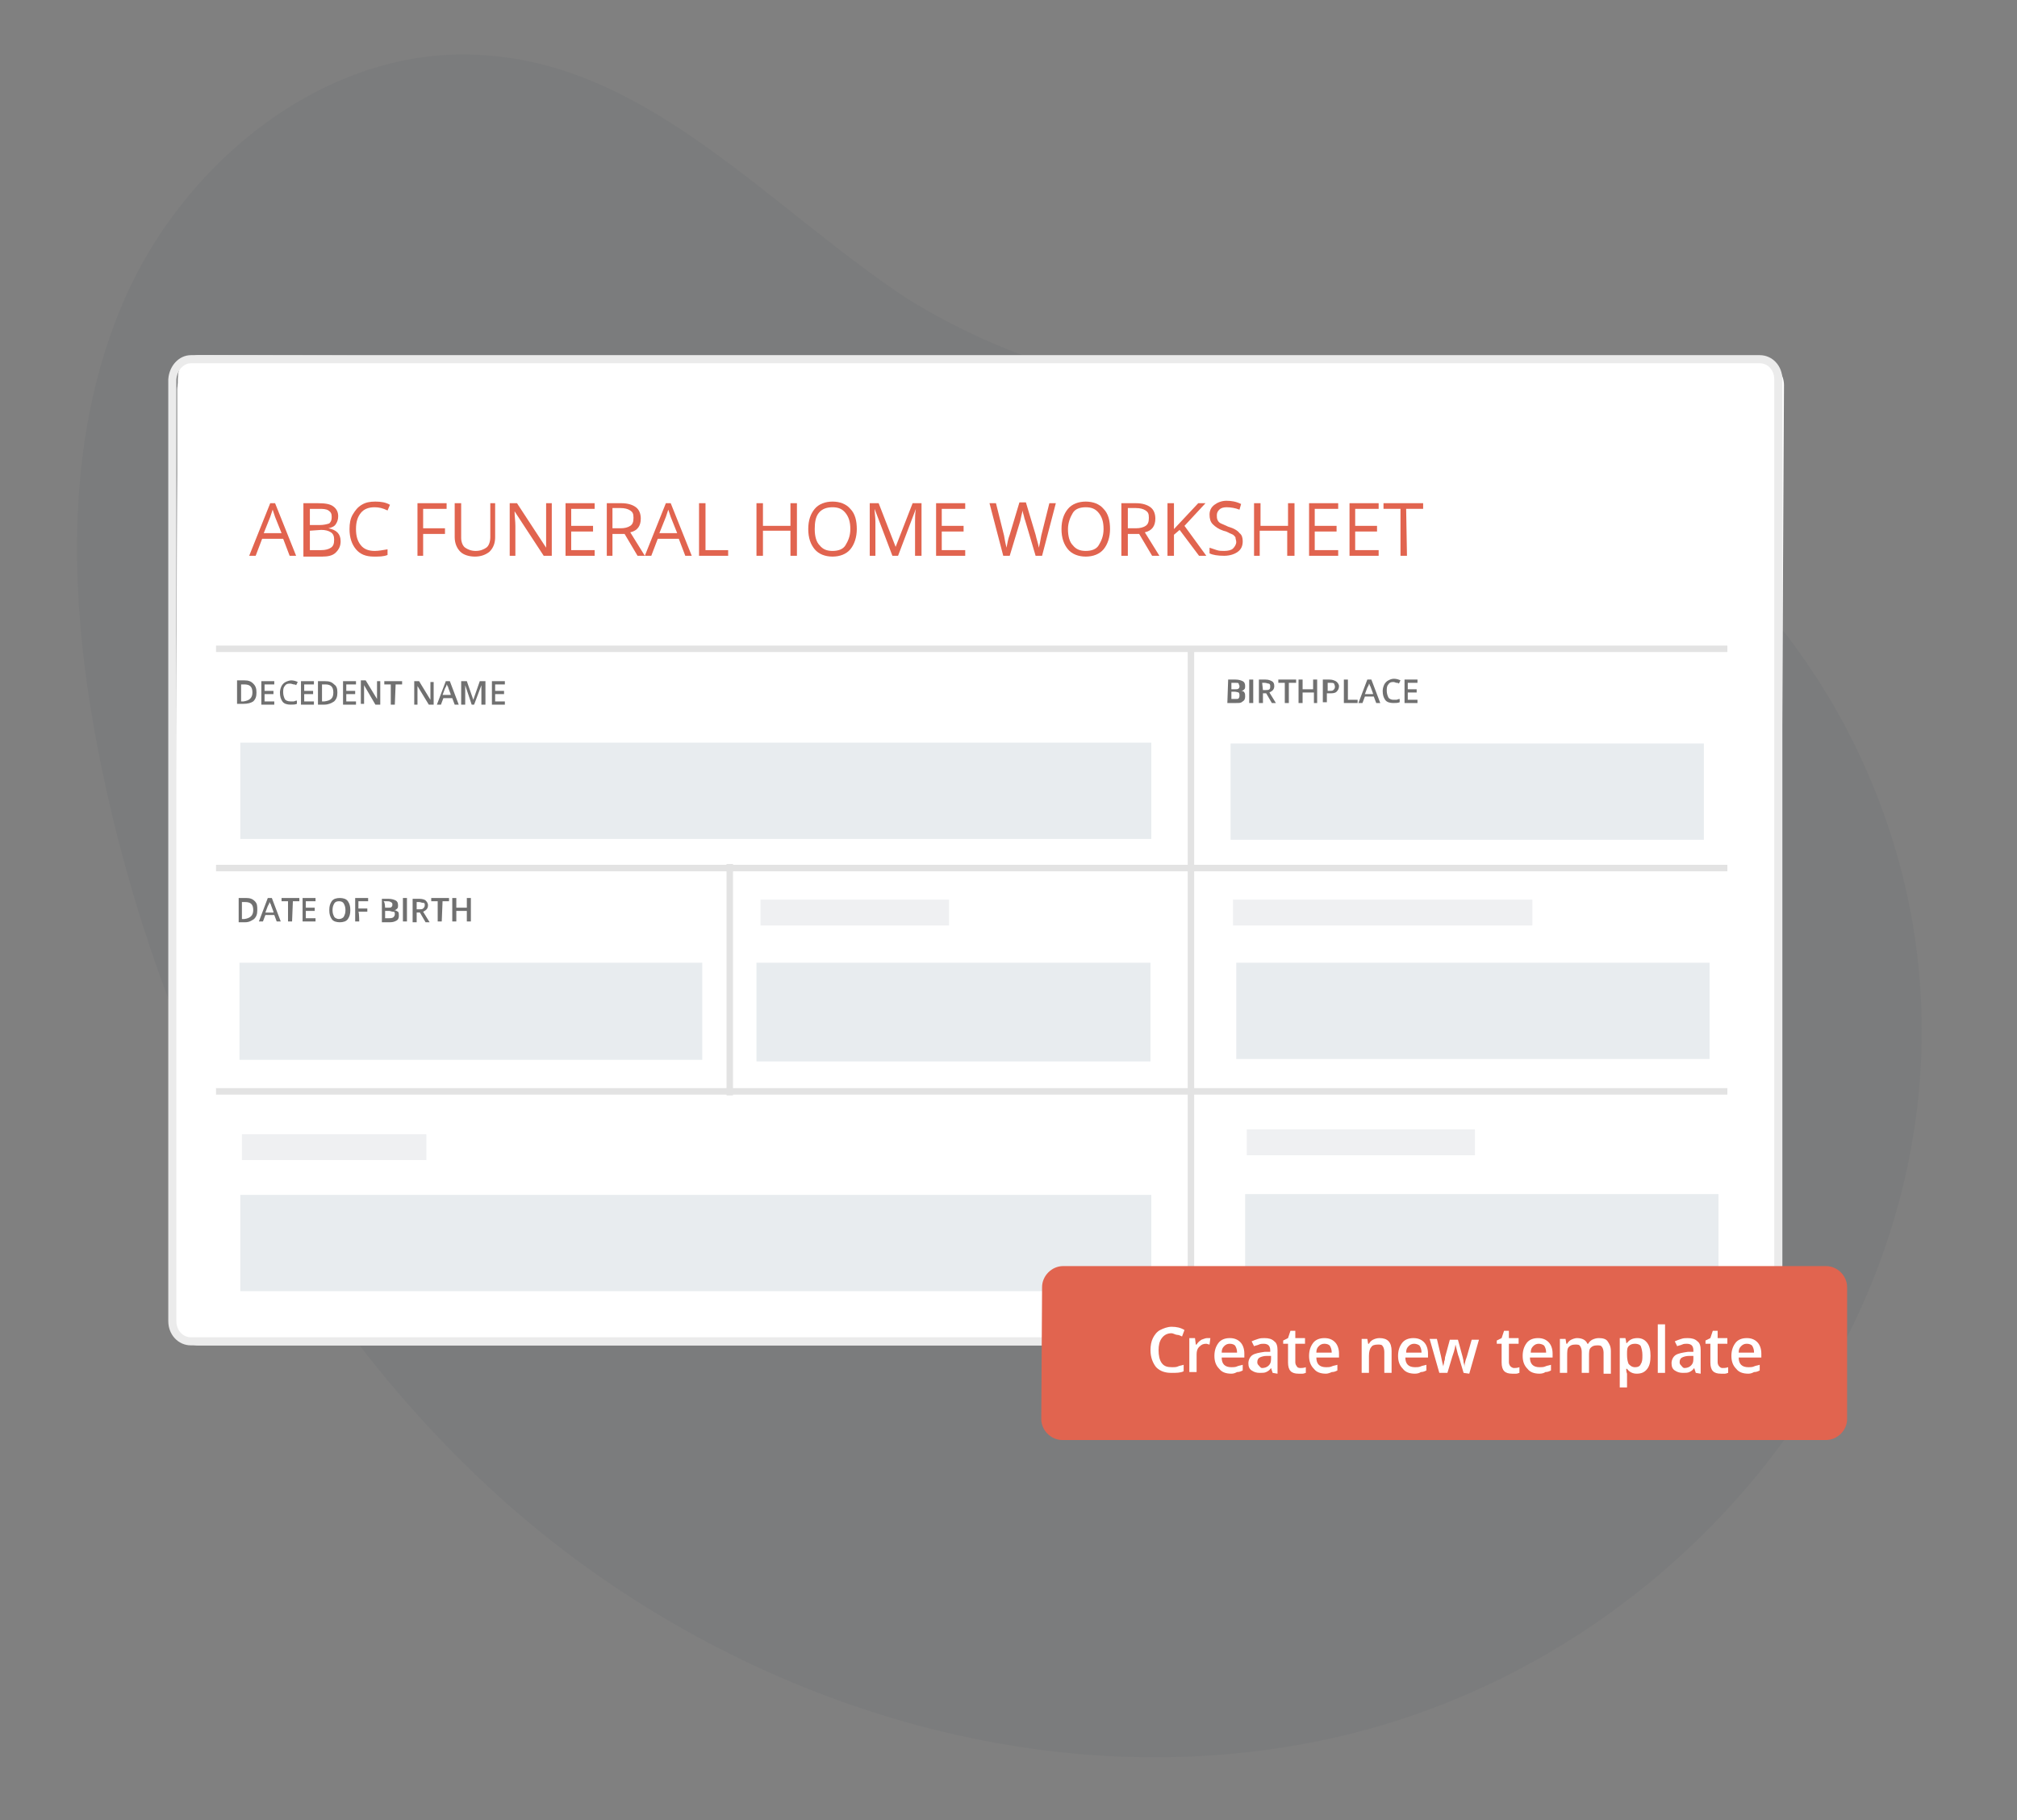 <?xml version="1.0" encoding="utf-8"?>
<!-- Generator: Adobe Illustrator 26.4.1, SVG Export Plug-In . SVG Version: 6.00 Build 0)  -->
<svg version="1.1" id="Layer_1" xmlns="http://www.w3.org/2000/svg" xmlns:xlink="http://www.w3.org/1999/xlink" x="0px" y="0px"
	 viewBox="0 0 249.3 225" style="enable-background:new 0 0 249.3 225;" xml:space="preserve">
<rect x="0" y="0" width="249.3" height="225" fill="#808080" stroke="none"/>
<style type="text/css">
	.st0{opacity:5.000000e-02;fill:#142A4B;}
	.st1{fill:#FFFFFF;}
	.st2{fill:none;stroke:#EBEBEB;}
	.st3{fill:#E3E3E3;}
	.st4{fill:#707070;}
	.st5{fill:#E8ECEF;}
	.st6{fill:#E1644F;}
	.st7{fill:#EFF0F2;}
</style>
<path id="Path_818" class="st0" d="M199.7,59.1c-0.6-0.4-1.2-0.8-1.8-1.2c-16.1-9.9-27.9-8-45.8-9c-14.2-0.4-27.9-4.5-40-12
	C95.3,25.8,80.7,8.6,60.7,6.9C41.3,5,23,19.4,15.3,37.2C7.6,55,8.6,75.6,12.5,94.6c7.1,34.7,23.8,67.9,50.2,91.3
	c26.5,23.4,63.4,36,98.2,29.7c55.8-10,94.6-70.6,68.1-124C222.4,78.4,212.2,67.1,199.7,59.1L199.7,59.1z"/>
<g>
	<path class="st1" d="M24.6,43.9l192.7,0.7c1.5,0,2.6,1.2,2.6,2.7l-0.6,116.1c0,1.5-1.2,2.7-2.6,2.7l-192.7-0.6
		c-1.5,0-2.6-1.2-2.6-2.7L22,46.6C22,45.1,23.2,43.9,24.6,43.9z"/>
</g>
<g>
	<path class="st1" d="M24.5,45.5h191.7c1.4,0,2.6,1.2,2.6,2.7v115.4c0,1.5-1.1,2.7-2.6,2.7H24.5c-1.4,0-2.6-1.2-2.6-2.7V48.2
		C21.9,46.7,23.1,45.5,24.5,45.5z"/>
	<path class="st1" d="M24.6,44.3l193.3,0.6c1.5,0,2.6,1.2,2.6,2.7l-0.6,115.3c0,1.5-1.2,2.7-2.6,2.7l-193.3-0.6
		c-1.5,0-2.6-1.2-2.6-2.7L22,47C22,45.5,23.2,44.3,24.6,44.3z"/>
	<path class="st2" d="M23.6,44.4h193.9c1.3,0,2.3,1.1,2.3,2.5v116.4c0,1.4-1,2.5-2.3,2.5H23.6c-1.3,0-2.3-1.1-2.3-2.5V46.9
		C21.4,45.5,22.4,44.4,23.6,44.4z"/>
</g>
<rect x="146.8" y="80.1" class="st3" width="0.8" height="85.4"/>
<rect x="89.8" y="106.8" class="st3" width="0.8" height="28.6"/>
<rect x="26.7" y="134.5" class="st3" width="186.8" height="0.8"/>
<rect x="26.7" y="106.9" class="st3" width="186.8" height="0.8"/>
<rect x="26.7" y="79.8" class="st3" width="186.8" height="0.8"/>
<g>
	<path class="st4" d="M31.7,85.6c0,0.5-0.1,0.8-0.4,1.1C31,86.9,30.6,87,30.1,87h-0.8v-2.9h0.9c0.5,0,0.8,0.1,1.1,0.4
		S31.7,85.1,31.7,85.6z M31.2,85.6c0-0.7-0.3-1-1-1h-0.4v2.1h0.3C30.8,86.6,31.2,86.3,31.2,85.6L31.2,85.6z"/>
	<path class="st4" d="M33.9,87.1h-1.6v-2.9h1.6v0.4h-1.2v0.8h1.1v0.4h-1.1v0.9h1.2C33.9,86.7,33.9,87.1,33.9,87.1z"/>
	<path class="st4" d="M35.8,84.5c-0.3,0-0.5,0.1-0.6,0.3c-0.2,0.2-0.2,0.5-0.2,0.8s0.1,0.6,0.2,0.8s0.4,0.3,0.7,0.3
		c0.1,0,0.2,0,0.4,0c0.1,0,0.2-0.1,0.4-0.1V87c-0.2,0.1-0.5,0.1-0.8,0.1c-0.4,0-0.8-0.1-1-0.4s-0.3-0.6-0.3-1.1
		c0-0.3,0.1-0.6,0.2-0.8c0.1-0.2,0.3-0.4,0.5-0.5c0.2-0.1,0.5-0.2,0.7-0.2c0.3,0,0.6,0.1,0.8,0.2l-0.2,0.4c-0.1-0.1-0.2-0.1-0.3-0.1
		C36,84.5,35.9,84.5,35.8,84.5L35.8,84.5z"/>
	<path class="st4" d="M38.8,87.1h-1.6v-2.9h1.6v0.4h-1.2v0.8h1.1v0.4h-1.1v0.9h1.2C38.8,86.7,38.8,87.1,38.8,87.1z"/>
	<path class="st4" d="M41.7,85.6c0,0.5-0.1,0.8-0.4,1.1c-0.3,0.2-0.7,0.4-1.2,0.4h-0.8v-2.9h0.9c0.5,0,0.8,0.1,1.1,0.4
		C41.6,84.8,41.7,85.1,41.7,85.6z M41.2,85.6c0-0.7-0.3-1-1-1h-0.4v2.1h0.3C40.9,86.6,41.2,86.3,41.2,85.6L41.2,85.6z"/>
	<path class="st4" d="M44,87.1h-1.6v-2.9H44v0.4h-1.2v0.8h1.1v0.4h-1.1v0.9H44C44,86.7,44,87.1,44,87.1z"/>
	<path class="st4" d="M47,87.1h-0.6L45,84.7h0v0.1c0,0.2,0,0.5,0,0.7v1.5h-0.4v-2.9h0.6l1.4,2.3h0c0,0,0-0.1,0-0.3s0-0.3,0-0.4v-1.5
		H47L47,87.1L47,87.1z"/>
	<path class="st4" d="M48.8,87.1h-0.5v-2.5h-0.8v-0.4h2.2v0.4h-0.8L48.8,87.1L48.8,87.1z"/>
	<path class="st4" d="M53.6,87.1H53l-1.4-2.3h0v0.1c0,0.2,0,0.5,0,0.7v1.5h-0.4v-2.9h0.6l1.4,2.3h0c0,0,0-0.1,0-0.3s0-0.3,0-0.4
		v-1.5h0.4L53.6,87.1L53.6,87.1z"/>
	<path class="st4" d="M56.2,87.1l-0.3-0.8h-1.1l-0.3,0.8H54l1.1-2.9h0.5l1.1,2.9C56.7,87.1,56.2,87.1,56.2,87.1z M55.7,85.8
		l-0.3-0.8c0-0.1,0-0.1-0.1-0.2c0-0.1-0.1-0.2-0.1-0.2c0,0.2-0.1,0.3-0.2,0.5l-0.3,0.8H55.7z"/>
	<path class="st4" d="M58.3,87.1l-0.8-2.4h0c0,0.4,0,0.7,0,1v1.4H57v-2.9h0.7l0.8,2.3h0l0.8-2.3H60v2.9h-0.5v-1.4c0-0.1,0-0.3,0-0.6
		c0-0.2,0-0.4,0-0.4h0l-0.9,2.4L58.3,87.1L58.3,87.1z"/>
	<path class="st4" d="M62.4,87.1h-1.6v-2.9h1.6v0.4h-1.2v0.8h1.1v0.4h-1.1v0.9h1.2C62.4,86.7,62.4,87.1,62.4,87.1z"/>
</g>
<g>
	<path class="st4" d="M31.8,112.5c0,0.5-0.1,0.8-0.4,1.1c-0.3,0.2-0.6,0.4-1.1,0.4h-0.8V111h0.9c0.5,0,0.8,0.1,1.1,0.4
		S31.8,112,31.8,112.5z M31.3,112.5c0-0.7-0.3-1-1-1h-0.4v2.1h0.3C30.9,113.5,31.3,113.2,31.3,112.5L31.3,112.5z"/>
	<path class="st4" d="M34.2,113.9l-0.3-0.8h-1.1l-0.3,0.8H32l1.1-2.9h0.5l1.1,2.9C34.7,113.9,34.2,113.9,34.2,113.9z M33.8,112.7
		l-0.3-0.8c0-0.1,0-0.1-0.1-0.2c0-0.1-0.1-0.2-0.1-0.2c0,0.2-0.1,0.3-0.2,0.5l-0.3,0.8H33.8z"/>
	<path class="st4" d="M36.1,113.9h-0.5v-2.5h-0.8V111h2.2v0.4h-0.8L36.1,113.9L36.1,113.9z"/>
	<path class="st4" d="M39,113.9h-1.6V111H39v0.4h-1.2v0.8h1.1v0.4h-1.1v0.9H39C39,113.6,39,114,39,113.9z"/>
	<path class="st4" d="M43.3,112.5c0,0.5-0.1,0.8-0.3,1.1c-0.2,0.3-0.6,0.4-1,0.4s-0.8-0.1-1-0.4c-0.2-0.3-0.3-0.6-0.3-1.1
		s0.1-0.8,0.3-1.1c0.2-0.3,0.6-0.4,1-0.4s0.8,0.1,1,0.4S43.3,112,43.3,112.5z M41.1,112.5c0,0.4,0.1,0.6,0.2,0.8
		c0.1,0.2,0.4,0.3,0.6,0.3s0.5-0.1,0.6-0.3s0.2-0.4,0.2-0.8s-0.1-0.6-0.2-0.8s-0.3-0.3-0.6-0.3s-0.5,0.1-0.6,0.3
		C41.2,111.9,41.1,112.1,41.1,112.5L41.1,112.5z"/>
	<path class="st4" d="M44.4,113.9h-0.5V111h1.6v0.4h-1.2v0.9h1.1v0.4h-1.1C44.4,112.8,44.4,114,44.4,113.9z"/>
	<path class="st4" d="M47.1,111.1H48c0.4,0,0.7,0.1,0.9,0.2c0.2,0.1,0.3,0.3,0.3,0.6c0,0.2,0,0.3-0.1,0.4s-0.2,0.2-0.4,0.2v0
		c0.2,0,0.3,0.1,0.5,0.2c0.1,0.1,0.1,0.3,0.1,0.5c0,0.3-0.1,0.5-0.3,0.6s-0.4,0.2-0.8,0.2h-1V111.1L47.1,111.1z M47.6,112.2H48
		c0.2,0,0.3,0,0.4-0.1s0.1-0.2,0.1-0.3c0-0.1,0-0.2-0.2-0.3s-0.2-0.1-0.5-0.1h-0.4C47.6,111.5,47.6,112.3,47.6,112.2z M47.6,112.6
		v0.9h0.5c0.2,0,0.3,0,0.5-0.1c0.1-0.1,0.2-0.2,0.2-0.4c0-0.2,0-0.3-0.2-0.3s-0.3-0.1-0.5-0.1H47.6z"/>
	<path class="st4" d="M49.8,113.9V111h0.5v2.9H49.8z"/>
	<path class="st4" d="M51.5,112.8v1.2H51v-2.9h0.8c0.4,0,0.7,0.1,0.8,0.2s0.3,0.3,0.3,0.6c0,0.4-0.2,0.6-0.6,0.8l0.8,1.3h-0.5
		l-0.7-1.2L51.5,112.8L51.5,112.8z M51.5,112.4h0.3c0.2,0,0.4,0,0.5-0.1s0.2-0.2,0.2-0.4s0-0.3-0.2-0.3s-0.3-0.1-0.5-0.1h-0.3
		L51.5,112.4L51.5,112.4z"/>
	<path class="st4" d="M54.6,113.9h-0.5v-2.5h-0.8V111h2.2v0.4h-0.8L54.6,113.9L54.6,113.9z"/>
	<path class="st4" d="M58.2,113.9h-0.5v-1.3h-1.3v1.3h-0.5V111h0.5v1.2h1.3V111h0.5V113.9z"/>
</g>
<rect x="29.7" y="91.8" class="st5" width="112.6" height="11.9"/>
<rect x="29.7" y="147.7" class="st5" width="112.6" height="11.9"/>
<rect x="29.6" y="119" class="st5" width="57.2" height="12"/>
<rect x="93.5" y="119" class="st5" width="48.7" height="12.2"/>
<g>
	<path class="st4" d="M151.8,84h0.9c0.4,0,0.7,0.1,0.9,0.2c0.2,0.1,0.3,0.3,0.3,0.6c0,0.2,0,0.3-0.1,0.4s-0.2,0.2-0.4,0.2v0
		c0.2,0,0.4,0.1,0.4,0.2c0.1,0.1,0.1,0.3,0.1,0.5c0,0.3-0.1,0.5-0.3,0.6c-0.2,0.2-0.4,0.2-0.8,0.2h-1.1L151.8,84L151.8,84z
		 M152.2,85.2h0.5c0.2,0,0.3,0,0.4-0.1s0.1-0.2,0.1-0.3c0-0.1-0.1-0.2-0.1-0.3s-0.2-0.1-0.5-0.1h-0.4
		C152.2,84.4,152.2,85.2,152.2,85.2z M152.2,85.5v0.9h0.5c0.2,0,0.4,0,0.4-0.1c0.1-0.1,0.1-0.2,0.1-0.4c0-0.2-0.1-0.3-0.1-0.3
		s-0.3-0.1-0.5-0.1H152.2z"/>
	<path class="st4" d="M154.4,86.9V84h0.5v2.9H154.4z"/>
	<path class="st4" d="M156.1,85.7v1.2h-0.5V84h0.8c0.4,0,0.6,0.1,0.8,0.2c0.2,0.1,0.3,0.3,0.3,0.6c0,0.4-0.2,0.6-0.6,0.8l0.8,1.3
		h-0.5l-0.7-1.2L156.1,85.7L156.1,85.7z M156.1,85.3h0.3c0.2,0,0.4,0,0.5-0.1c0.1-0.1,0.1-0.2,0.1-0.4s-0.1-0.3-0.2-0.3
		s-0.3-0.1-0.5-0.1h-0.3L156.1,85.3L156.1,85.3z"/>
	<path class="st4" d="M159.3,86.9h-0.5v-2.5H158V84h2.2v0.4h-0.9L159.3,86.9L159.3,86.9z"/>
	<path class="st4" d="M162.9,86.9h-0.5v-1.3H161v1.3h-0.5V84h0.5v1.2h1.3V84h0.5V86.9z"/>
	<path class="st4" d="M165.5,84.8c0,0.3-0.1,0.5-0.3,0.7c-0.2,0.2-0.5,0.2-0.9,0.2h-0.3v1.1h-0.5V84h0.8c0.4,0,0.6,0.1,0.8,0.2
		S165.5,84.6,165.5,84.8L165.5,84.8z M164.1,85.4h0.2c0.2,0,0.4,0,0.5-0.1c0.1-0.1,0.2-0.2,0.2-0.4c0-0.2-0.1-0.3-0.1-0.4
		c-0.1-0.1-0.3-0.1-0.5-0.1h-0.3C164.1,84.4,164.1,85.4,164.1,85.4z"/>
	<path class="st4" d="M166.1,86.9V84h0.5v2.5h1.2v0.4H166.1z"/>
	<path class="st4" d="M170.1,86.9l-0.3-0.8h-1.1l-0.3,0.8h-0.5L169,84h0.5l1.1,2.9H170.1L170.1,86.9z M169.7,85.7l-0.3-0.8
		c0-0.1-0.1-0.1-0.1-0.2c0-0.1-0.1-0.2-0.1-0.2c0,0.2-0.1,0.3-0.2,0.5l-0.3,0.8H169.7L169.7,85.7z"/>
	<path class="st4" d="M172.2,84.3c-0.3,0-0.5,0.1-0.6,0.3c-0.2,0.2-0.2,0.5-0.2,0.8s0.1,0.6,0.2,0.8s0.4,0.3,0.6,0.3
		c0.1,0,0.2,0,0.4,0c0.1,0,0.2-0.1,0.4-0.1v0.4c-0.2,0.1-0.5,0.1-0.8,0.1c-0.4,0-0.8-0.1-1-0.4s-0.3-0.6-0.3-1.1
		c0-0.3,0.1-0.6,0.2-0.8c0.1-0.2,0.3-0.4,0.5-0.5c0.2-0.1,0.4-0.2,0.7-0.2c0.3,0,0.6,0.1,0.8,0.2l-0.2,0.4c-0.1-0.1-0.2-0.1-0.3-0.1
		C172.5,84.4,172.4,84.3,172.2,84.3L172.2,84.3z"/>
	<path class="st4" d="M175.2,86.9h-1.6V84h1.6v0.4h-1.2v0.8h1.1v0.4h-1.1v0.9h1.2C175.2,86.5,175.2,86.9,175.2,86.9z"/>
</g>
<rect x="152.1" y="91.9" class="st5" width="58.5" height="11.9"/>
<rect x="152.8" y="119" class="st5" width="58.5" height="11.9"/>
<rect x="153.9" y="147.6" class="st5" width="58.5" height="11.9"/>
<g>
	<path class="st6" d="M35.8,68.7L35,66.6h-2.6l-0.8,2.1h-0.8l2.6-6.5h0.6l2.6,6.5H35.8z M34.8,65.9l-0.8-2c-0.1-0.3-0.2-0.6-0.3-0.9
		c-0.1,0.3-0.2,0.6-0.3,0.9l-0.8,2C32.7,65.9,34.8,65.9,34.8,65.9z"/>
	<path class="st6" d="M37.5,62.2h1.8c0.9,0,1.5,0.1,1.9,0.4s0.6,0.7,0.6,1.2c0,0.4-0.1,0.7-0.3,1s-0.5,0.4-0.9,0.5v0
		c1,0.2,1.5,0.7,1.5,1.6c0,0.6-0.2,1-0.6,1.4s-1,0.5-1.7,0.5h-2.3L37.5,62.2L37.5,62.2z M38.3,64.9h1.2c0.5,0,0.9-0.1,1.2-0.2
		c0.2-0.2,0.3-0.4,0.3-0.8c0-0.4-0.1-0.6-0.4-0.8s-0.7-0.2-1.2-0.2h-1.1V64.9L38.3,64.9z M38.3,65.6V68h1.4c0.5,0,0.9-0.1,1.2-0.3
		c0.3-0.2,0.4-0.5,0.4-1c0-0.4-0.1-0.7-0.4-0.9s-0.7-0.3-1.2-0.3L38.3,65.6L38.3,65.6z"/>
	<path class="st6" d="M46.3,62.7c-0.7,0-1.3,0.2-1.7,0.7c-0.4,0.5-0.6,1.1-0.6,2s0.2,1.5,0.6,2c0.4,0.5,1,0.7,1.7,0.7
		c0.5,0,1-0.1,1.6-0.2v0.7c-0.5,0.2-1,0.2-1.7,0.2c-1,0-1.7-0.3-2.2-0.9c-0.5-0.6-0.8-1.4-0.8-2.5c0-0.7,0.1-1.3,0.4-1.8
		s0.6-0.9,1.1-1.2c0.5-0.3,1-0.4,1.7-0.4c0.7,0,1.3,0.1,1.8,0.4l-0.3,0.7C47.3,62.8,46.8,62.7,46.3,62.7L46.3,62.7z"/>
	<path class="st6" d="M52.4,68.7h-0.8v-6.5h3.6v0.7h-2.9v2.4h2.7v0.7h-2.7V68.7L52.4,68.7z"/>
	<path class="st6" d="M61.2,62.2v4.2c0,0.7-0.2,1.3-0.7,1.8c-0.5,0.4-1.1,0.6-1.8,0.6s-1.4-0.2-1.8-0.6s-0.7-1-0.7-1.8v-4.2H57v4.3
		c0,0.5,0.2,1,0.5,1.2s0.7,0.4,1.3,0.4s1-0.2,1.3-0.4s0.5-0.7,0.5-1.3v-4.2L61.2,62.2L61.2,62.2z"/>
	<path class="st6" d="M68.1,68.7h-0.9l-3.6-5.5h0c0,0.6,0.1,1.2,0.1,1.8v3.7H63v-6.5h0.9l3.6,5.5h0c0-0.1,0-0.3,0-0.8
		c0-0.4,0-0.8,0-0.9v-3.8h0.7V68.7z"/>
	<path class="st6" d="M73.5,68.7h-3.6v-6.5h3.6v0.7h-2.9v2.1h2.7v0.7h-2.7V68h2.9V68.7L73.5,68.7z"/>
	<path class="st6" d="M75.7,66v2.7H75v-6.5h1.8c0.8,0,1.4,0.2,1.8,0.5c0.4,0.3,0.6,0.8,0.6,1.4c0,0.9-0.4,1.5-1.3,1.7l1.8,2.9h-0.9
		l-1.6-2.7L75.7,66L75.7,66z M75.7,65.3h1c0.5,0,0.9-0.1,1.2-0.3s0.4-0.5,0.4-1s-0.1-0.7-0.4-0.9s-0.7-0.3-1.2-0.3h-1V65.3z"/>
	<path class="st6" d="M84.7,68.7l-0.8-2.1h-2.6l-0.8,2.1h-0.8l2.6-6.5h0.6l2.6,6.5H84.7z M83.7,65.9l-0.8-2
		c-0.1-0.3-0.2-0.6-0.3-0.9c-0.1,0.3-0.2,0.6-0.3,0.9l-0.8,2H83.7z"/>
	<path class="st6" d="M86.4,68.7v-6.5h0.8V68H90v0.7C90,68.7,86.4,68.7,86.4,68.7z"/>
	<path class="st6" d="M98.5,68.7h-0.8v-3.1h-3.4v3.1h-0.8v-6.5h0.8v2.8h3.4v-2.8h0.8V68.7z"/>
	<path class="st6" d="M105.9,65.4c0,1-0.3,1.9-0.8,2.5c-0.5,0.6-1.3,0.9-2.2,0.9s-1.7-0.3-2.2-0.9c-0.5-0.6-0.8-1.4-0.8-2.5
		s0.3-1.9,0.8-2.5c0.5-0.6,1.3-0.9,2.2-0.9s1.7,0.3,2.2,0.9C105.7,63.5,105.9,64.4,105.9,65.4L105.9,65.4z M100.7,65.4
		c0,0.9,0.2,1.6,0.6,2c0.4,0.5,0.9,0.7,1.6,0.7s1.3-0.2,1.6-0.7s0.6-1.1,0.6-2s-0.2-1.5-0.6-2s-0.9-0.7-1.6-0.7s-1.3,0.2-1.7,0.7
		S100.7,64.6,100.7,65.4L100.7,65.4z"/>
	<path class="st6" d="M110.3,68.7l-2.2-5.8h0c0,0.5,0.1,1,0.1,1.6v4.2h-0.7v-6.5h1.1l2.1,5.4h0l2.1-5.4h1.1v6.5h-0.8v-4.2
		c0-0.5,0-1,0.1-1.6h0l-2.2,5.8L110.3,68.7L110.3,68.7z"/>
	<path class="st6" d="M119.3,68.7h-3.6v-6.5h3.6v0.7h-2.9v2.1h2.7v0.7h-2.7V68h2.9V68.7L119.3,68.7z"/>
	<path class="st6" d="M128.8,68.7h-0.8l-1.3-4.4c-0.1-0.2-0.1-0.4-0.2-0.7s-0.1-0.5-0.1-0.5c-0.1,0.4-0.2,0.8-0.3,1.3l-1.3,4.3h-0.8
		l-1.7-6.5h0.8l1,4c0.1,0.6,0.2,1.1,0.3,1.5c0.1-0.5,0.2-1.1,0.4-1.6l1.2-4h0.8l1.2,4c0.1,0.5,0.3,1,0.4,1.6
		c0.1-0.4,0.2-0.9,0.3-1.5l1-4h0.8L128.8,68.7L128.8,68.7z"/>
	<path class="st6" d="M137.2,65.4c0,1-0.3,1.9-0.8,2.5c-0.5,0.6-1.3,0.9-2.2,0.9s-1.7-0.3-2.2-0.9c-0.5-0.6-0.8-1.4-0.8-2.5
		s0.3-1.9,0.8-2.5c0.5-0.6,1.3-0.9,2.2-0.9s1.7,0.3,2.2,0.9C137,63.5,137.2,64.4,137.2,65.4L137.2,65.4z M132,65.4
		c0,0.9,0.2,1.6,0.6,2c0.4,0.5,0.9,0.7,1.6,0.7s1.3-0.2,1.6-0.7s0.6-1.1,0.6-2s-0.2-1.5-0.6-2s-0.9-0.7-1.6-0.7s-1.3,0.2-1.6,0.7
		S132,64.6,132,65.4L132,65.4z"/>
	<path class="st6" d="M139.4,66v2.7h-0.8v-6.5h1.8c0.8,0,1.4,0.2,1.8,0.5c0.4,0.3,0.6,0.8,0.6,1.4c0,0.9-0.4,1.5-1.3,1.7l1.8,2.9
		h-0.9l-1.6-2.7L139.4,66L139.4,66z M139.4,65.3h1c0.5,0,0.9-0.1,1.2-0.3s0.4-0.5,0.4-1s-0.1-0.7-0.4-0.9s-0.7-0.3-1.2-0.3h-1
		L139.4,65.3L139.4,65.3z"/>
	<path class="st6" d="M149.1,68.7h-0.9l-2.4-3.2l-0.7,0.6v2.6h-0.8v-6.5h0.8v3.2l3-3.2h0.9l-2.6,2.8L149.1,68.7L149.1,68.7z"/>
	<path class="st6" d="M153.6,66.9c0,0.6-0.2,1-0.6,1.3s-1,0.5-1.7,0.5c-0.8,0-1.4-0.1-1.8-0.3v-0.7c0.3,0.1,0.6,0.2,0.9,0.3
		s0.6,0.1,0.9,0.1c0.5,0,0.9-0.1,1.1-0.3s0.4-0.5,0.4-0.8c0-0.2-0.1-0.4-0.1-0.6c-0.1-0.1-0.2-0.3-0.5-0.4s-0.5-0.3-1-0.4
		c-0.6-0.2-1-0.5-1.3-0.8c-0.3-0.3-0.4-0.7-0.4-1.2c0-0.5,0.2-0.9,0.6-1.2s0.9-0.5,1.5-0.5s1.2,0.1,1.8,0.4l-0.2,0.7
		c-0.5-0.2-1.1-0.3-1.6-0.3c-0.4,0-0.7,0.1-0.9,0.3c-0.2,0.2-0.3,0.4-0.3,0.7c0,0.2,0,0.4,0.1,0.6s0.2,0.3,0.4,0.4s0.5,0.2,0.9,0.4
		c0.7,0.2,1.2,0.5,1.4,0.8C153.5,66.1,153.6,66.5,153.6,66.9L153.6,66.9z"/>
	<path class="st6" d="M159.9,68.7h-0.8v-3.1h-3.4v3.1H155v-6.5h0.8v2.8h3.4v-2.8h0.8V68.7z"/>
	<path class="st6" d="M165.4,68.7h-3.6v-6.5h3.6v0.7h-2.9v2.1h2.7v0.7h-2.7V68h2.9V68.7L165.4,68.7z"/>
	<path class="st6" d="M170.4,68.7h-3.6v-6.5h3.6v0.7h-2.9v2.1h2.7v0.7h-2.7V68h2.9V68.7L170.4,68.7z"/>
	<path class="st6" d="M173.9,68.7h-0.8v-5.8h-2.1v-0.7h4.9v0.7h-2.1L173.9,68.7L173.9,68.7z"/>
</g>
<g>
	<path class="st6" d="M128.8,159.1c0-1.4,1.2-2.6,2.6-2.6h94.3c1.4,0,2.6,1.2,2.6,2.6v16.3c0,1.4-1.2,2.6-2.6,2.6h-94.4
		c-1.4,0-2.6-1.2-2.6-2.6L128.8,159.1L128.8,159.1z"/>
	<g>
		<path class="st1" d="M144.8,164.8c-0.5,0-0.9,0.2-1.2,0.6s-0.4,0.9-0.4,1.5s0.1,1.2,0.4,1.6s0.7,0.5,1.3,0.5c0.2,0,0.5,0,0.7-0.1
			s0.4-0.1,0.7-0.2v0.8c-0.4,0.2-0.9,0.2-1.5,0.2c-0.8,0-1.4-0.2-1.9-0.7c-0.4-0.5-0.7-1.2-0.7-2.1c0-0.6,0.1-1.1,0.3-1.5
			s0.5-0.8,0.9-1s0.9-0.4,1.4-0.4c0.6,0,1.1,0.1,1.6,0.4l-0.3,0.8c-0.2-0.1-0.4-0.2-0.6-0.2S145,164.8,144.8,164.8L144.8,164.8z"/>
		<path class="st1" d="M149.2,165.4c0.2,0,0.3,0,0.4,0l-0.1,0.8c-0.1,0-0.3-0.1-0.4-0.1c-0.4,0-0.6,0.1-0.9,0.4
			c-0.2,0.2-0.3,0.5-0.3,0.9v2.2h-0.9v-4.2h0.7l0.1,0.8h0.1c0.1-0.2,0.3-0.4,0.6-0.6C148.8,165.5,149,165.4,149.2,165.4L149.2,165.4
			z"/>
		<path class="st1" d="M152.2,169.8c-0.7,0-1.2-0.2-1.5-0.6c-0.4-0.4-0.6-0.9-0.6-1.6s0.2-1.2,0.5-1.6s0.8-0.6,1.4-0.6
			c0.6,0,1,0.2,1.3,0.5s0.5,0.8,0.5,1.4v0.5H151c0,0.4,0.1,0.7,0.3,0.9s0.5,0.3,0.9,0.3c0.2,0,0.5,0,0.7-0.1s0.4-0.1,0.7-0.2v0.7
			c-0.2,0.1-0.4,0.2-0.7,0.2C152.7,169.7,152.5,169.8,152.2,169.8L152.2,169.8z M152,166.1c-0.3,0-0.5,0.1-0.7,0.3
			c-0.2,0.2-0.3,0.4-0.3,0.8h1.9c0-0.4-0.1-0.6-0.2-0.8S152.3,166.1,152,166.1z"/>
		<path class="st1" d="M157.3,169.7l-0.2-0.6h0c-0.2,0.3-0.4,0.4-0.6,0.5c-0.2,0.1-0.5,0.1-0.8,0.1c-0.4,0-0.7-0.1-1-0.3
			s-0.4-0.5-0.4-0.9c0-0.4,0.2-0.8,0.5-1c0.3-0.2,0.8-0.3,1.5-0.4l0.7,0v-0.2c0-0.3-0.1-0.5-0.2-0.6c-0.1-0.1-0.3-0.2-0.6-0.2
			c-0.2,0-0.4,0-0.6,0.1c-0.2,0.1-0.4,0.1-0.6,0.2l-0.3-0.6c0.2-0.1,0.5-0.2,0.8-0.3s0.5-0.1,0.8-0.1c0.5,0,0.9,0.1,1.2,0.4
			c0.3,0.2,0.4,0.6,0.4,1.1v2.9L157.3,169.7L157.3,169.7z M156,169.1c0.3,0,0.6-0.1,0.8-0.3s0.3-0.4,0.3-0.8v-0.4l-0.5,0
			c-0.4,0-0.7,0.1-0.9,0.2c-0.2,0.1-0.3,0.3-0.3,0.6c0,0.2,0.1,0.3,0.2,0.4S155.8,169.1,156,169.1L156,169.1z"/>
		<path class="st1" d="M160.7,169.1c0.2,0,0.4,0,0.7-0.1v0.7c-0.1,0-0.2,0.1-0.4,0.1c-0.2,0-0.3,0-0.5,0c-0.9,0-1.3-0.4-1.3-1.4
			v-2.3h-0.6v-0.4l0.6-0.3l0.3-0.9h0.6v0.9h1.2v0.7h-1.2v2.3c0,0.2,0.1,0.4,0.2,0.5C160.3,169,160.5,169.1,160.7,169.1L160.7,169.1z
			"/>
		<path class="st1" d="M163.9,169.8c-0.7,0-1.2-0.2-1.5-0.6c-0.4-0.4-0.6-0.9-0.6-1.6s0.2-1.2,0.5-1.6s0.8-0.6,1.4-0.6
			c0.6,0,1,0.2,1.3,0.5s0.5,0.8,0.5,1.4v0.5h-2.8c0,0.4,0.1,0.7,0.3,0.9s0.5,0.3,0.9,0.3c0.2,0,0.5,0,0.7-0.1s0.4-0.1,0.7-0.2v0.7
			c-0.2,0.1-0.4,0.2-0.7,0.2C164.4,169.7,164.1,169.8,163.9,169.8L163.9,169.8z M163.7,166.1c-0.3,0-0.5,0.1-0.7,0.3
			c-0.2,0.2-0.3,0.4-0.3,0.8h1.9c0-0.4-0.1-0.6-0.2-0.8S164,166.1,163.7,166.1z"/>
		<path class="st1" d="M172,169.7h-0.9v-2.6c0-0.3-0.1-0.6-0.2-0.7c-0.1-0.2-0.3-0.2-0.6-0.2c-0.4,0-0.7,0.1-0.8,0.3
			c-0.2,0.2-0.3,0.6-0.3,1.1v2.1h-0.9v-4.2h0.7l0.1,0.6h0.1c0.1-0.2,0.3-0.4,0.5-0.5s0.5-0.2,0.8-0.2c1,0,1.5,0.5,1.5,1.6L172,169.7
			L172,169.7z"/>
		<path class="st1" d="M174.9,169.8c-0.7,0-1.2-0.2-1.5-0.6c-0.4-0.4-0.6-0.9-0.6-1.6s0.2-1.2,0.5-1.6s0.8-0.6,1.4-0.6
			c0.6,0,1,0.2,1.3,0.5s0.5,0.8,0.5,1.4v0.5h-2.8c0,0.4,0.1,0.7,0.3,0.9s0.5,0.3,0.9,0.3c0.2,0,0.5,0,0.7-0.1s0.4-0.1,0.7-0.2v0.7
			c-0.2,0.1-0.4,0.2-0.7,0.2C175.5,169.7,175.2,169.8,174.9,169.8L174.9,169.8z M174.8,166.1c-0.3,0-0.5,0.1-0.7,0.3
			c-0.2,0.2-0.3,0.4-0.3,0.8h1.9c0-0.4-0.1-0.6-0.2-0.8S175,166.1,174.8,166.1z"/>
		<path class="st1" d="M180.9,169.7l-0.6-2c-0.1-0.2-0.2-0.7-0.4-1.5h0c-0.1,0.7-0.3,1.2-0.4,1.5l-0.6,2h-1l-1.2-4.2h0.9l0.5,2.1
			c0.1,0.5,0.2,1,0.3,1.3h0c0-0.2,0.1-0.4,0.1-0.6c0.1-0.2,0.1-0.4,0.1-0.5l0.6-2.2h1l0.6,2.2c0,0.1,0.1,0.3,0.1,0.6
			c0.1,0.3,0.1,0.5,0.1,0.6h0c0-0.3,0.1-0.8,0.3-1.3l0.6-2.1h0.9l-1.2,4.2L180.9,169.7L180.9,169.7z"/>
		<path class="st1" d="M187.1,169.1c0.2,0,0.4,0,0.7-0.1v0.7c-0.1,0-0.2,0.1-0.4,0.1c-0.2,0-0.3,0-0.5,0c-0.9,0-1.3-0.4-1.3-1.4
			v-2.3h-0.6v-0.4l0.6-0.3l0.3-0.9h0.6v0.9h1.2v0.7h-1.2v2.3c0,0.2,0.1,0.4,0.2,0.5C186.8,169,187,169.1,187.1,169.1L187.1,169.1z"
			/>
		<path class="st1" d="M190.3,169.8c-0.7,0-1.2-0.2-1.5-0.6c-0.4-0.4-0.6-0.9-0.6-1.6s0.2-1.2,0.5-1.6s0.8-0.6,1.4-0.6
			c0.6,0,1,0.2,1.3,0.5s0.5,0.8,0.5,1.4v0.5h-2.8c0,0.4,0.1,0.7,0.3,0.9s0.5,0.3,0.9,0.3c0.2,0,0.5,0,0.7-0.1s0.4-0.1,0.7-0.2v0.7
			c-0.2,0.1-0.4,0.2-0.7,0.2C190.9,169.7,190.6,169.8,190.3,169.8L190.3,169.8z M190.2,166.1c-0.3,0-0.5,0.1-0.7,0.3
			c-0.2,0.2-0.3,0.4-0.3,0.8h1.9c0-0.4-0.1-0.6-0.2-0.8S190.4,166.1,190.2,166.1z"/>
		<path class="st1" d="M196.4,169.7h-0.9v-2.6c0-0.3-0.1-0.6-0.2-0.7c-0.1-0.2-0.3-0.2-0.6-0.2c-0.4,0-0.6,0.1-0.8,0.3
			c-0.2,0.2-0.2,0.6-0.2,1.1v2.1h-0.9v-4.2h0.7l0.1,0.6h0.1c0.1-0.2,0.3-0.4,0.5-0.5s0.5-0.2,0.7-0.2c0.6,0,1.1,0.2,1.3,0.7h0.1
			c0.1-0.2,0.3-0.4,0.5-0.5c0.2-0.1,0.5-0.2,0.8-0.2c0.5,0,0.9,0.1,1.1,0.4s0.4,0.6,0.4,1.2v2.8h-0.9v-2.6c0-0.3-0.1-0.6-0.2-0.7
			c-0.1-0.2-0.3-0.2-0.6-0.2c-0.4,0-0.6,0.1-0.8,0.3s-0.2,0.6-0.2,1L196.4,169.7L196.4,169.7z"/>
		<path class="st1" d="M202.3,169.8c-0.5,0-0.9-0.2-1.2-0.6H201c0,0.4,0.1,0.6,0.1,0.6v1.7h-0.9v-6.1h0.7c0,0.1,0.1,0.3,0.1,0.6h0.1
			c0.3-0.4,0.7-0.6,1.3-0.6c0.5,0,0.9,0.2,1.2,0.6s0.4,0.9,0.4,1.6s-0.1,1.2-0.4,1.6S202.9,169.8,202.3,169.8L202.3,169.8z
			 M202.1,166.1c-0.4,0-0.6,0.1-0.8,0.3c-0.2,0.2-0.2,0.5-0.2,1v0.1c0,0.5,0.1,0.9,0.2,1.1c0.2,0.2,0.4,0.4,0.8,0.4
			c0.3,0,0.6-0.1,0.7-0.4c0.2-0.3,0.2-0.6,0.2-1.1s-0.1-0.8-0.2-1.1C202.7,166.2,202.4,166.1,202.1,166.1L202.1,166.1z"/>
		<path class="st1" d="M205.8,169.7h-0.9v-6h0.9V169.7z"/>
		<path class="st1" d="M209.6,169.7l-0.2-0.6h0c-0.2,0.3-0.4,0.4-0.6,0.5c-0.2,0.1-0.5,0.1-0.8,0.1c-0.4,0-0.7-0.1-1-0.3
			s-0.4-0.5-0.4-0.9c0-0.4,0.2-0.8,0.5-1c0.3-0.2,0.8-0.3,1.5-0.4l0.7,0v-0.2c0-0.3-0.1-0.5-0.2-0.6c-0.1-0.1-0.3-0.2-0.6-0.2
			c-0.2,0-0.4,0-0.6,0.1c-0.2,0.1-0.4,0.1-0.6,0.2l-0.3-0.6c0.2-0.1,0.5-0.2,0.8-0.3s0.5-0.1,0.8-0.1c0.5,0,0.9,0.1,1.2,0.4
			c0.3,0.2,0.4,0.6,0.4,1.1v2.9L209.6,169.7L209.6,169.7z M208.2,169.1c0.3,0,0.6-0.1,0.8-0.3s0.3-0.4,0.3-0.8v-0.4l-0.5,0
			c-0.4,0-0.7,0.1-0.9,0.2c-0.2,0.1-0.3,0.3-0.3,0.6c0,0.2,0.1,0.3,0.2,0.4S208,169.1,208.2,169.1L208.2,169.1z"/>
		<path class="st1" d="M212.9,169.1c0.2,0,0.4,0,0.7-0.1v0.7c-0.1,0-0.2,0.1-0.4,0.1c-0.2,0-0.3,0-0.5,0c-0.9,0-1.3-0.4-1.3-1.4
			v-2.3h-0.6v-0.4l0.6-0.3l0.3-0.9h0.6v0.9h1.2v0.7h-1.2v2.3c0,0.2,0.1,0.4,0.2,0.5C212.6,169,212.7,169.1,212.9,169.1L212.9,169.1z
			"/>
		<path class="st1" d="M216.1,169.8c-0.7,0-1.2-0.2-1.5-0.6c-0.4-0.4-0.6-0.9-0.6-1.6s0.2-1.2,0.5-1.6s0.8-0.6,1.4-0.6
			c0.6,0,1,0.2,1.3,0.5s0.5,0.8,0.5,1.4v0.5h-2.8c0,0.4,0.1,0.7,0.3,0.9s0.5,0.3,0.9,0.3c0.2,0,0.5,0,0.7-0.1s0.4-0.1,0.7-0.2v0.7
			c-0.2,0.1-0.4,0.2-0.7,0.2C216.6,169.7,216.4,169.8,216.1,169.8L216.1,169.8z M215.9,166.1c-0.3,0-0.5,0.1-0.7,0.3
			c-0.2,0.2-0.3,0.4-0.3,0.8h1.9c0-0.4-0.1-0.6-0.2-0.8S216.2,166.1,215.9,166.1z"/>
	</g>
</g>
<rect x="94" y="111.2" class="st7" width="23.3" height="3.2"/>
<rect x="152.4" y="111.2" class="st7" width="37" height="3.2"/>
<rect x="29.9" y="140.2" class="st7" width="22.8" height="3.2"/>
<rect x="154.1" y="139.6" class="st7" width="28.2" height="3.2"/>
</svg>
